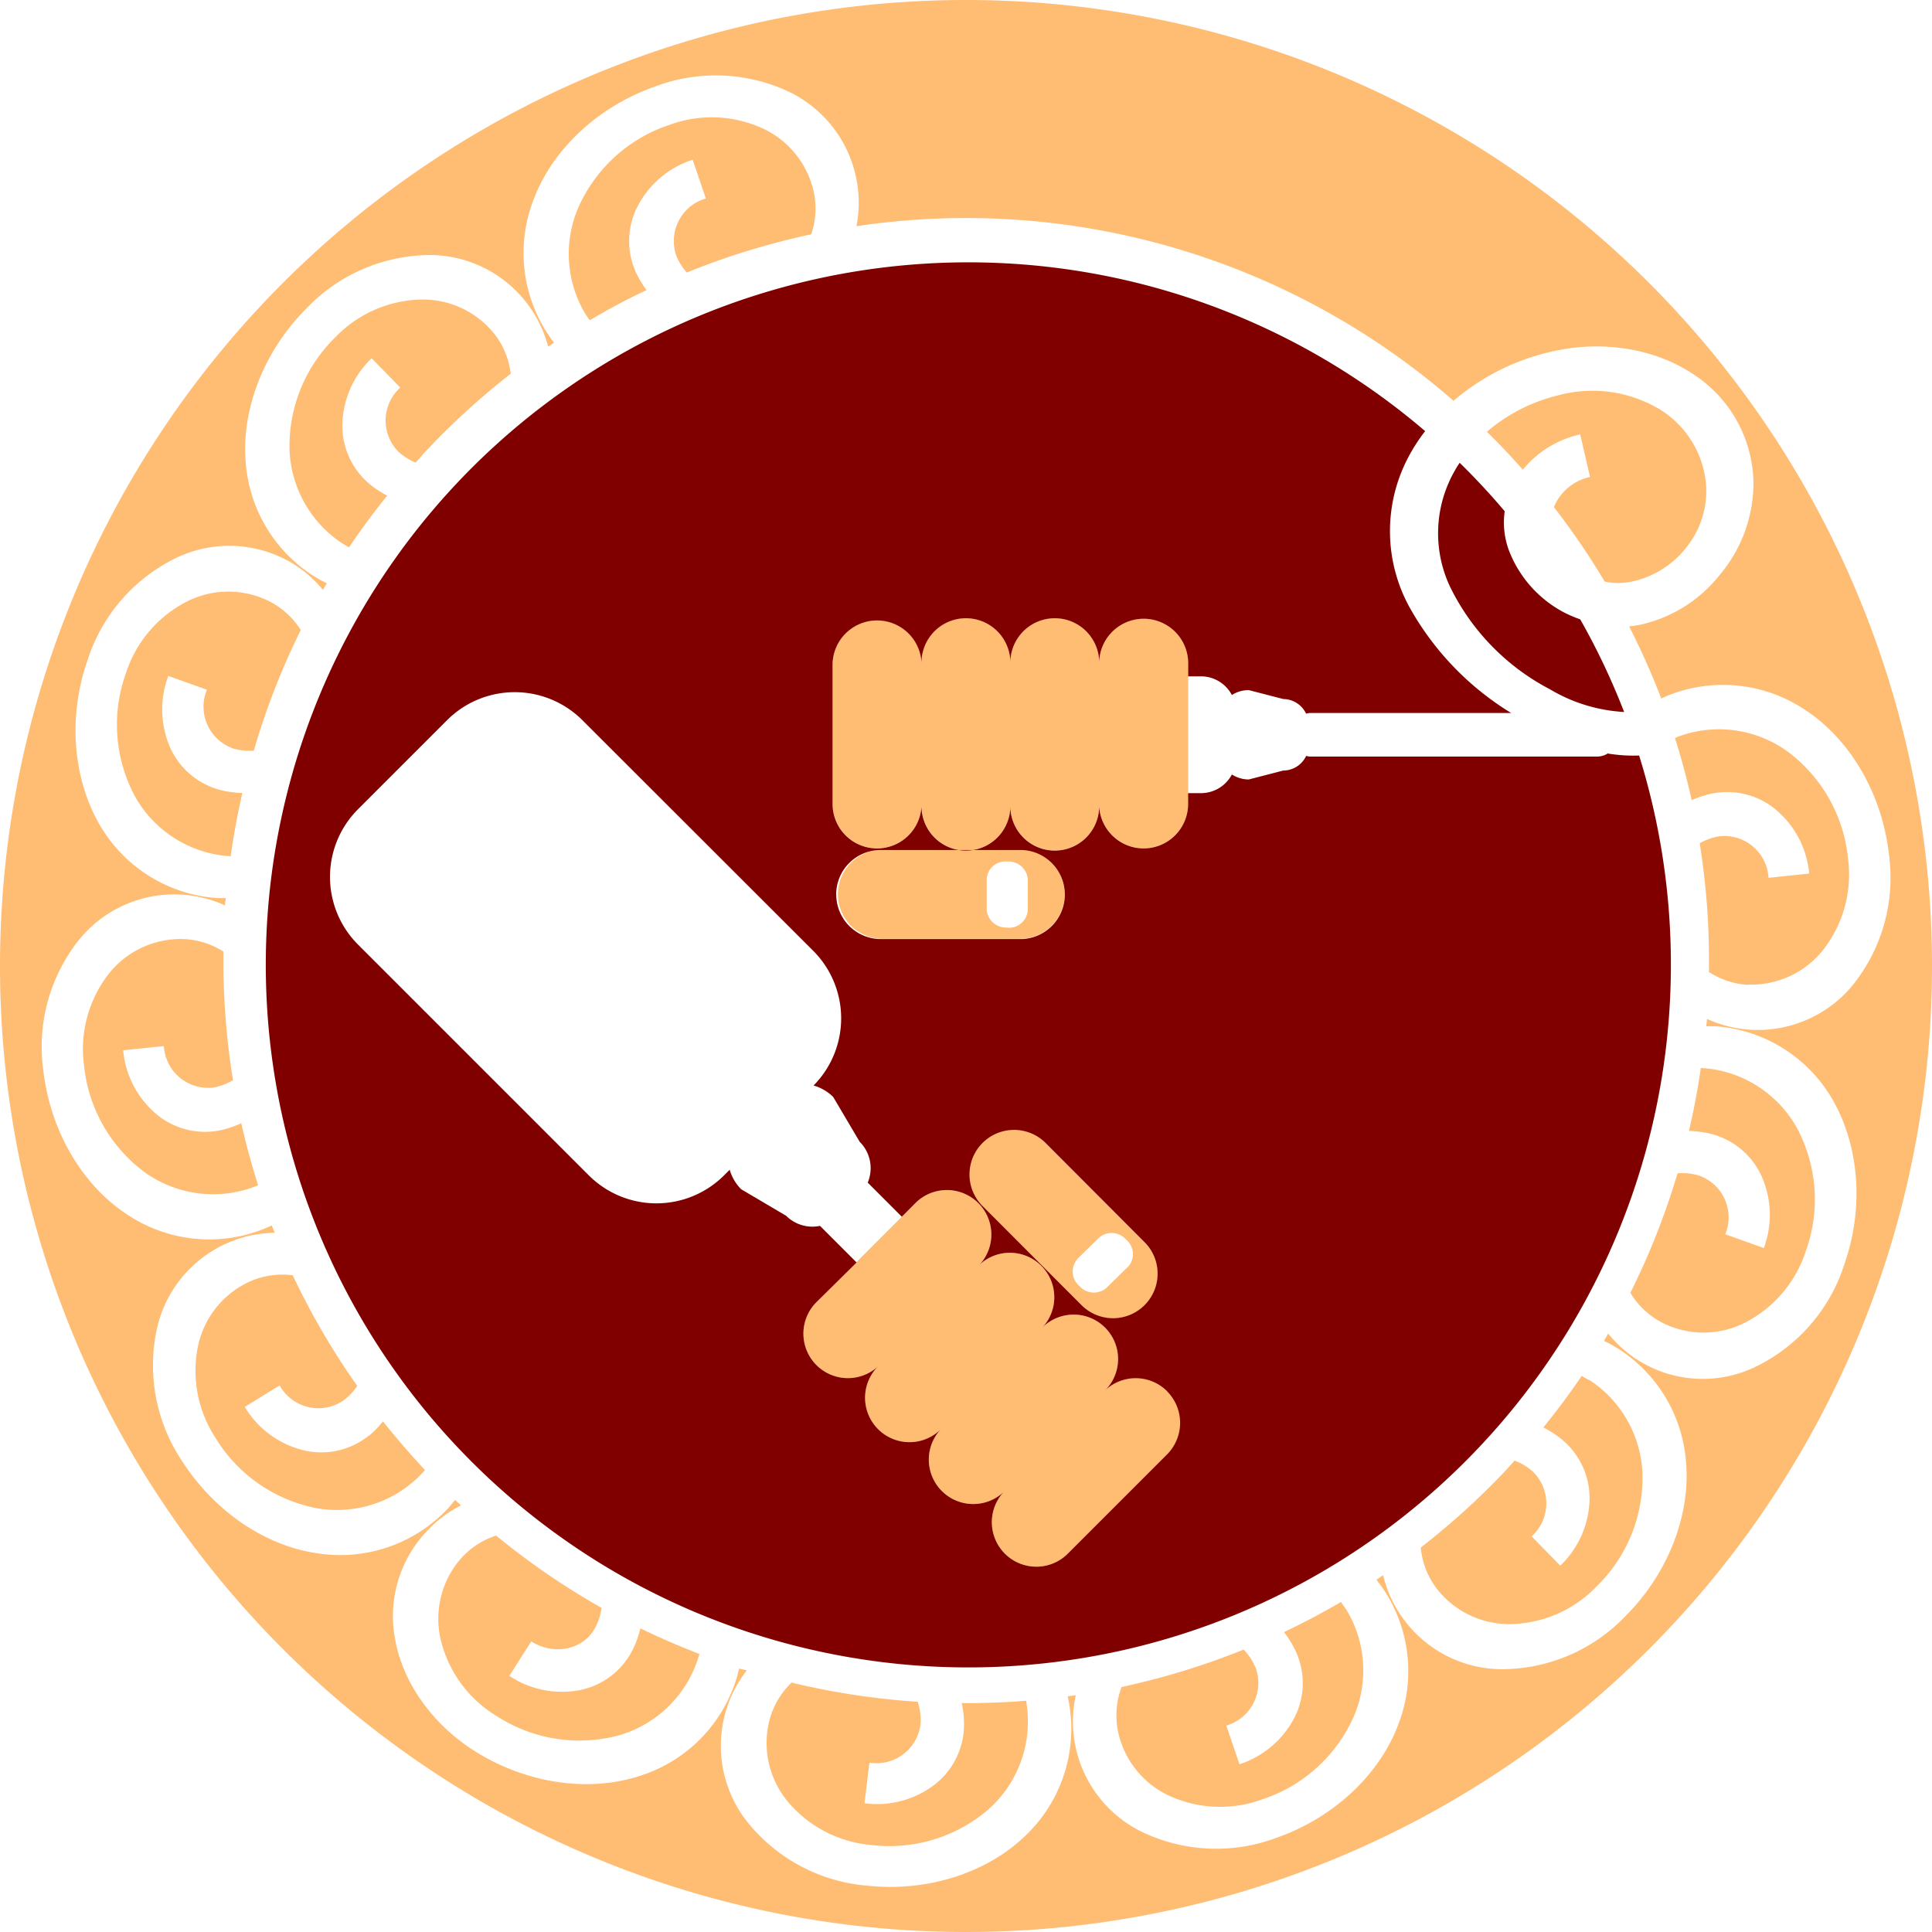 <svg xmlns="http://www.w3.org/2000/svg" width="264" height="264" viewBox="0 0 264 264"><defs><style>.cls-1{fill:#ffbc73;}.cls-2{fill:maroon;}</style></defs><title>drvorezbar</title><g id="Layer_2" data-name="Layer 2"><g id="_6_Dark_copy_3" data-name="6 Dark copy 3"><g id="drvorezbar"><path class="cls-1" d="M80,42.92a16,16,0,0,1-1-14.5A20.75,20.75,0,0,1,91.4,17.09a16.75,16.75,0,0,1,13,.54,12.54,12.54,0,0,1,6.86,8.91,10.89,10.89,0,0,1-.41,5.48,101.33,101.33,0,0,0-17,5.22,8.07,8.07,0,0,1-1.4-2.2,6.06,6.06,0,0,1,4-7.92l-1.8-5.29A12.94,12.94,0,0,0,87,28.44a10.36,10.36,0,0,0,0,9,13.8,13.8,0,0,0,1.35,2.2q-4,1.88-7.77,4.13C80.4,43.49,80.2,43.21,80,42.92ZM47.69,74.8q2.43-3.62,5.22-7.07a13.78,13.78,0,0,1-2.21-1.43,10.37,10.37,0,0,1-3.92-8.11,12.92,12.92,0,0,1,4-9.23l3.92,4a6.06,6.06,0,0,0-.16,8.86,8,8,0,0,0,2.26,1.39c.53-.58,1-1.17,1.57-1.75A102.27,102.27,0,0,1,69.79,51.07a11,11,0,0,0-2-5.14,12.52,12.52,0,0,0-10.06-5,16.72,16.72,0,0,0-11.91,5.16,20.76,20.76,0,0,0-6.25,15.56,16.05,16.05,0,0,0,7.23,12.62C47.06,74.44,47.38,74.61,47.69,74.8ZM86.54,225.26a10.35,10.35,0,0,1-7,5.62A12.94,12.94,0,0,1,69.6,229l3-4.71c3.15,2,7.11,1.1,8.69-1.8a8.06,8.06,0,0,0,.91-2.78,101.32,101.32,0,0,1-14.41-9.88,11,11,0,0,0-4.9,3.24A12.52,12.52,0,0,0,60.21,224a16.76,16.76,0,0,0,7.67,10.5,20.77,20.77,0,0,0,16.6,2.65,16,16,0,0,0,10.68-9.87c.16-.42.28-.85.42-1.27q-4.09-1.57-8.08-3.5A13.91,13.91,0,0,1,86.54,225.26ZM37,82.27a12.52,12.52,0,0,0-11.25-.18,16.76,16.76,0,0,0-8.52,9.84,20.76,20.76,0,0,0,1.14,16.76,16.06,16.06,0,0,0,12,8.21c.38.05.77.07,1.15.1q.61-4.35,1.6-8.64a13.88,13.88,0,0,1-2.68-.33,10.38,10.38,0,0,1-7.06-5.6A13,13,0,0,1,23,92.36l5.27,1.89a6.05,6.05,0,0,0,3.7,8.06,8.06,8.06,0,0,0,2.71.27A100.74,100.74,0,0,1,41.1,86.09,10.93,10.93,0,0,0,37,82.27ZM30.34,154.4a10.37,10.37,0,0,1-8.78-2,12.94,12.94,0,0,1-4.73-8.88l5.56-.58a6.06,6.06,0,0,0,6.83,5.66,8.09,8.09,0,0,0,2.62-1,102.07,102.07,0,0,1-1.31-17.57,10.94,10.94,0,0,0-5.43-1.71,12.54,12.54,0,0,0-10.21,4.71,16.74,16.74,0,0,0-3.41,12.53,20.76,20.76,0,0,0,8.27,14.61,16.06,16.06,0,0,0,14.37,2.22c.39-.12.76-.28,1.15-.43-.89-2.8-1.66-5.63-2.3-8.48A13.9,13.9,0,0,1,30.34,154.4Zm109.88,78c-2.93.24-5.86.34-8.8.32a13.85,13.85,0,0,1,.31,2.91,10.37,10.37,0,0,1-3.89,8.13,12.94,12.94,0,0,1-9.71,2.65l.67-5.55a6.06,6.06,0,0,0,7-5.4,8.12,8.12,0,0,0-.4-2.92,101.73,101.73,0,0,1-17.24-2.62,11,11,0,0,0-3,5.08,12.53,12.53,0,0,0,2.34,11,16.72,16.72,0,0,0,11.47,6.1,20.73,20.73,0,0,0,16.07-4.83,16.05,16.05,0,0,0,5.35-13.52C140.36,233.32,140.29,232.88,140.22,232.44Zm-89.86-36.2a10.35,10.35,0,0,1-8.77,2,12.94,12.94,0,0,1-8.14-5.95l4.76-2.94a6.05,6.05,0,0,0,8.61,2.13,8.05,8.05,0,0,0,2-2.06A100.65,100.65,0,0,1,40,174.26a11,11,0,0,0-5.74.8,12.51,12.51,0,0,0-7.16,8.68,16.75,16.75,0,0,0,2.38,12.79,20.76,20.76,0,0,0,13.81,9.56,16,16,0,0,0,13.9-4.27c.31-.3.6-.62.89-.93q-3-3.23-5.75-6.66A13.83,13.83,0,0,1,50.36,196.24Zm180.42-41.66a14,14,0,0,1,2.76.34,10.37,10.37,0,0,1,7.06,5.6,12.93,12.93,0,0,1,.42,10.06l-5.27-1.88a6.05,6.05,0,0,0-3.7-8.06,8.07,8.07,0,0,0-2.82-.27,100.78,100.78,0,0,1-6.45,16.33,11,11,0,0,0,4.2,4,12.49,12.49,0,0,0,11.25.18,16.74,16.74,0,0,0,8.51-9.83,20.74,20.74,0,0,0-1.13-16.76,16,16,0,0,0-12-8.21c-.4-.06-.8-.07-1.2-.11Q231.79,150.28,230.78,154.58Zm8.12-20a12.53,12.53,0,0,0,10.21-4.72,16.72,16.72,0,0,0,3.41-12.53,20.74,20.74,0,0,0-8.27-14.61,16,16,0,0,0-14.37-2.22c-.36.11-.7.26-1,.39.88,2.8,1.65,5.63,2.28,8.49a13.85,13.85,0,0,1,2.54-.85,10.38,10.38,0,0,1,8.78,2,12.91,12.91,0,0,1,4.74,8.88l-5.56.58a6.05,6.05,0,0,0-6.83-5.66,8,8,0,0,0-2.57.94,102.07,102.07,0,0,1,1.26,17.59A11,11,0,0,0,238.91,134.58ZM183.24,218.9q-3.82,2.24-7.79,4.12a13.83,13.83,0,0,1,1.54,2.47,10.37,10.37,0,0,1,0,9,13,13,0,0,1-7.62,6.59l-1.8-5.29a6.06,6.06,0,0,0,4-7.92,8.15,8.15,0,0,0-1.63-2.46,101.35,101.35,0,0,1-16.68,5.11,11,11,0,0,0-.53,5.87,12.54,12.54,0,0,0,6.86,8.91,16.77,16.77,0,0,0,13,.54A20.76,20.76,0,0,0,185,234.53,16,16,0,0,0,184,220C183.74,219.63,183.48,219.27,183.24,218.9ZM132,0A132,132,0,1,0,264,132,132,132,0,0,0,132,0ZM252,172.83a23.49,23.49,0,0,1-12.35,14.05,16.57,16.57,0,0,1-19.9-4.66l-.57,1c.37.2.76.38,1.13.59a20.13,20.13,0,0,1,10.08,16c.6,6.87-2.17,14.88-8.25,21A23.45,23.45,0,0,1,205,228.09a16.76,16.76,0,0,1-16-12.84l-.92.61c.26.36.55.7.8,1.07a20.12,20.12,0,0,1,2.15,18.82c-2.44,6.45-8.41,12.49-16.58,15.37a23.46,23.46,0,0,1-18.67-.93A16.79,16.79,0,0,1,147,231.64l-1.1.16c.08.44.19.88.25,1.33A20.16,20.16,0,0,1,139.95,251c-5,4.76-13,7.6-21.56,6.66a23.46,23.46,0,0,1-16.43-8.9,16.76,16.76,0,0,1,.09-20.51L101,228c-.12.43-.21.86-.34,1.29a20.14,20.14,0,0,1-13.37,13.42c-6.57,2.12-15,1.21-22.36-3.39-6-3.77-9.88-9.55-10.91-15.17a16.87,16.87,0,0,1,4.38-15A16.68,16.68,0,0,1,63,205.7c-.27-.25-.54-.48-.81-.73-.28.32-.54.66-.84,1a20.15,20.15,0,0,1-17.85,6.3c-6.83-.92-14-5.39-18.68-12.71a23.49,23.49,0,0,1-3.28-18.42,16.76,16.76,0,0,1,16-12.69c-.13-.33-.27-.65-.4-1-.37.16-.73.34-1.12.49a20.15,20.15,0,0,1-18.83-2.11c-5.75-3.82-10.28-11-11.27-19.56a23.44,23.44,0,0,1,5-18,16.76,16.76,0,0,1,19.83-4.55c0-.34.07-.68.1-1-.39,0-.77,0-1.16,0a20.15,20.15,0,0,1-16.06-10C10.13,106.71,9.12,98.29,12,90.1a23.49,23.49,0,0,1,12.36-14A16.79,16.79,0,0,1,40,77a16.55,16.55,0,0,1,4.13,3.61l.53-.91c-.32-.17-.65-.32-1-.51a20.14,20.14,0,0,1-10.08-16c-.59-6.87,2.17-14.87,8.25-21A23.49,23.49,0,0,1,59,34.85,16.77,16.77,0,0,1,74.9,47.37l.81-.54c-.2-.28-.42-.54-.61-.83a20.13,20.13,0,0,1-2.15-18.82c2.44-6.46,8.41-12.49,16.59-15.37a23.48,23.48,0,0,1,18.66.92,16.83,16.83,0,0,1,9,12.8,16.65,16.65,0,0,1-.17,5.38,101.3,101.3,0,0,1,81.59,23.86,31,31,0,0,1,13-6.63c7.4-1.82,14.7-.41,19.77,3a18,18,0,0,1,8.21,14.59A19.48,19.48,0,0,1,235,78.55a19.07,19.07,0,0,1-10.88,6.82,14.42,14.42,0,0,1-1.51.22A101,101,0,0,1,227,95.45c.34-.14.66-.31,1-.44a20.15,20.15,0,0,1,18.83,2.11c5.75,3.82,10.29,11,11.28,19.57a23.45,23.45,0,0,1-5,18,16.78,16.78,0,0,1-19.86,4.54c0,.34-.07.69-.1,1,.4,0,.79,0,1.19,0a20.14,20.14,0,0,1,16.06,10C253.87,156.23,254.88,164.64,252,172.83ZM230.45,74.78a12.29,12.29,0,0,0,2.67-8.62,13.38,13.38,0,0,0-6.33-10.23A17.9,17.9,0,0,0,213,54a23.43,23.43,0,0,0-9.82,5q2.56,2.52,4.91,5.18a14.07,14.07,0,0,1,7.84-4.82l1.34,5.82a6.91,6.91,0,0,0-4.94,4.11,100.81,100.81,0,0,1,6.95,10.19,9.12,9.12,0,0,0,3.65,0A12.83,12.83,0,0,0,230.45,74.78ZM216.14,188q-2.45,3.62-5.25,7.06a13.92,13.92,0,0,1,2.41,1.54,10.39,10.39,0,0,1,3.91,8.11,12.94,12.94,0,0,1-4,9.23l-3.92-4a6.06,6.06,0,0,0,.16-8.86,8.13,8.13,0,0,0-2.49-1.5c-.45.5-.88,1-1.34,1.49a102.29,102.29,0,0,1-11.48,10.4,11,11,0,0,0,2.07,5.46,12.55,12.55,0,0,0,10.06,5,16.74,16.74,0,0,0,11.91-5.16,20.73,20.73,0,0,0,6.25-15.56,16,16,0,0,0-7.22-12.62C216.88,188.46,216.51,188.26,216.14,188Zm-76.49-71.89H120.34a6.09,6.09,0,0,0,0,12.17h19.3a6.09,6.09,0,0,0,0-12.17Zm-2,10.63a2.64,2.64,0,0,1-2.82-2.37l0-4.3a2.57,2.57,0,0,1,2.79-2.35,2.65,2.65,0,0,1,2.82,2.37l0,4.31A2.58,2.58,0,0,1,137.65,126.77Zm8.21,85.62,13.65-13.65A6.08,6.08,0,0,0,151,190a6.07,6.07,0,0,0-8.58-8.59,6.07,6.07,0,0,0-8.58-8.58,6.08,6.08,0,0,0-8.7-8.49L111.5,178a6.08,6.08,0,0,0,8.5,8.69,6.07,6.07,0,0,0,8.56,8.61,6.07,6.07,0,0,0,8.59,8.57,6.08,6.08,0,0,0,8.71,8.48ZM125.93,90.53a6.08,6.08,0,0,0-12.15.16l0,19.31a6.08,6.08,0,0,0,12.15.14,6.07,6.07,0,0,0,12.14,0,6.07,6.07,0,0,0,12.14,0,6.08,6.08,0,0,0,12.15-.15l0-19.3a6.08,6.08,0,0,0-12.16-.16,6.07,6.07,0,0,0-12.14,0,6.07,6.07,0,0,0-12.14,0Zm8.23,65.55a6.08,6.08,0,0,0,0,8.61l13.64,13.66a6.08,6.08,0,1,0,8.61-8.6l-13.64-13.66A6.08,6.08,0,0,0,134.16,156.08Zm13,16,3.06-3a2.64,2.64,0,0,1,3.67.32,2.58,2.58,0,0,1,.32,3.63l-3.07,3a2.63,2.63,0,0,1-3.66-.32A2.57,2.57,0,0,1,147.17,172.12Z"/><path class="cls-2" d="M198.15,80.19a17.16,17.16,0,0,1,.45-15.53c.26-.48.56-1,.86-1.42q3.23,3.16,6.15,6.62a11,11,0,0,0,.55,5.28,16.11,16.11,0,0,0,7.45,8.49,17.31,17.31,0,0,0,2.32,1,95.56,95.56,0,0,1,6,12.66,22.18,22.18,0,0,1-10.15-3.11A31.29,31.29,0,0,1,198.15,80.19Zm30.17,51.62a96,96,0,1,1-33.58-72.9,24,24,0,0,0-2.41,3.78,21.59,21.59,0,0,0,.25,20.24,39.37,39.37,0,0,0,13.92,14.5H178.93a2.72,2.72,0,0,0-.46.09,3.47,3.47,0,0,0-3.11-2l-4.72-1.22a4.3,4.3,0,0,0-2.31.67,4.78,4.78,0,0,0-4.22-2.55h-1.75V90.71a6.08,6.08,0,0,0-12.16-.16,6.07,6.07,0,0,0-12.14,0,6.07,6.07,0,0,0-12.14,0,6.08,6.08,0,0,0-12.15.16l0,19.31a6.08,6.08,0,0,0,12.15.14,6.07,6.07,0,0,0,12.14,0,6.07,6.07,0,0,0,12.14,0,6.08,6.08,0,0,0,12.15-.15v-1.63h1.77a4.77,4.77,0,0,0,4.21-2.55,4.31,4.31,0,0,0,2.31.68l4.72-1.22a3.46,3.46,0,0,0,3.12-2,2.74,2.74,0,0,0,.46.09H218.3a2.8,2.8,0,0,0,1.43-.44l-.19,0a21.68,21.68,0,0,0,4.44.3A95.93,95.93,0,0,1,228.32,131.81Zm-85.55,24.27a6.09,6.09,0,0,0-8.62,8.6l13.64,13.66a6.08,6.08,0,1,0,8.61-8.6Zm-28.5-33.84a6.09,6.09,0,0,0,6.09,6.08h19.3a6.09,6.09,0,0,0,0-12.17H120.34A6.08,6.08,0,0,0,114.26,122.25Zm45.23,67.88A6.07,6.07,0,0,0,151,190a6.07,6.07,0,0,0-8.58-8.59,6.07,6.07,0,0,0-8.58-8.58,6.08,6.08,0,0,0-8.7-8.49l-1.91,1.92-4.66-4.66a5.08,5.08,0,0,0-1.09-5.57l-3.63-6.14a6.29,6.29,0,0,0-2.68-1.56,13.06,13.06,0,0,0-.06-18.42L79.58,98.41a13.08,13.08,0,0,0-18.49,0L48.92,110.58a13.08,13.08,0,0,0,0,18.49l31.53,31.53a13.08,13.08,0,0,0,18.5,0l.76-.76a6.28,6.28,0,0,0,1.56,2.66l6.15,3.63a5.08,5.08,0,0,0,4.63,1.38l5,5L111.5,178a6.08,6.08,0,0,0,8.5,8.69,6.07,6.07,0,0,0,8.56,8.61,6.07,6.07,0,0,0,8.59,8.57,6.08,6.08,0,0,0,8.71,8.48l13.65-13.65A6.1,6.1,0,0,0,159.49,190.13Z"/></g></g></g></svg>